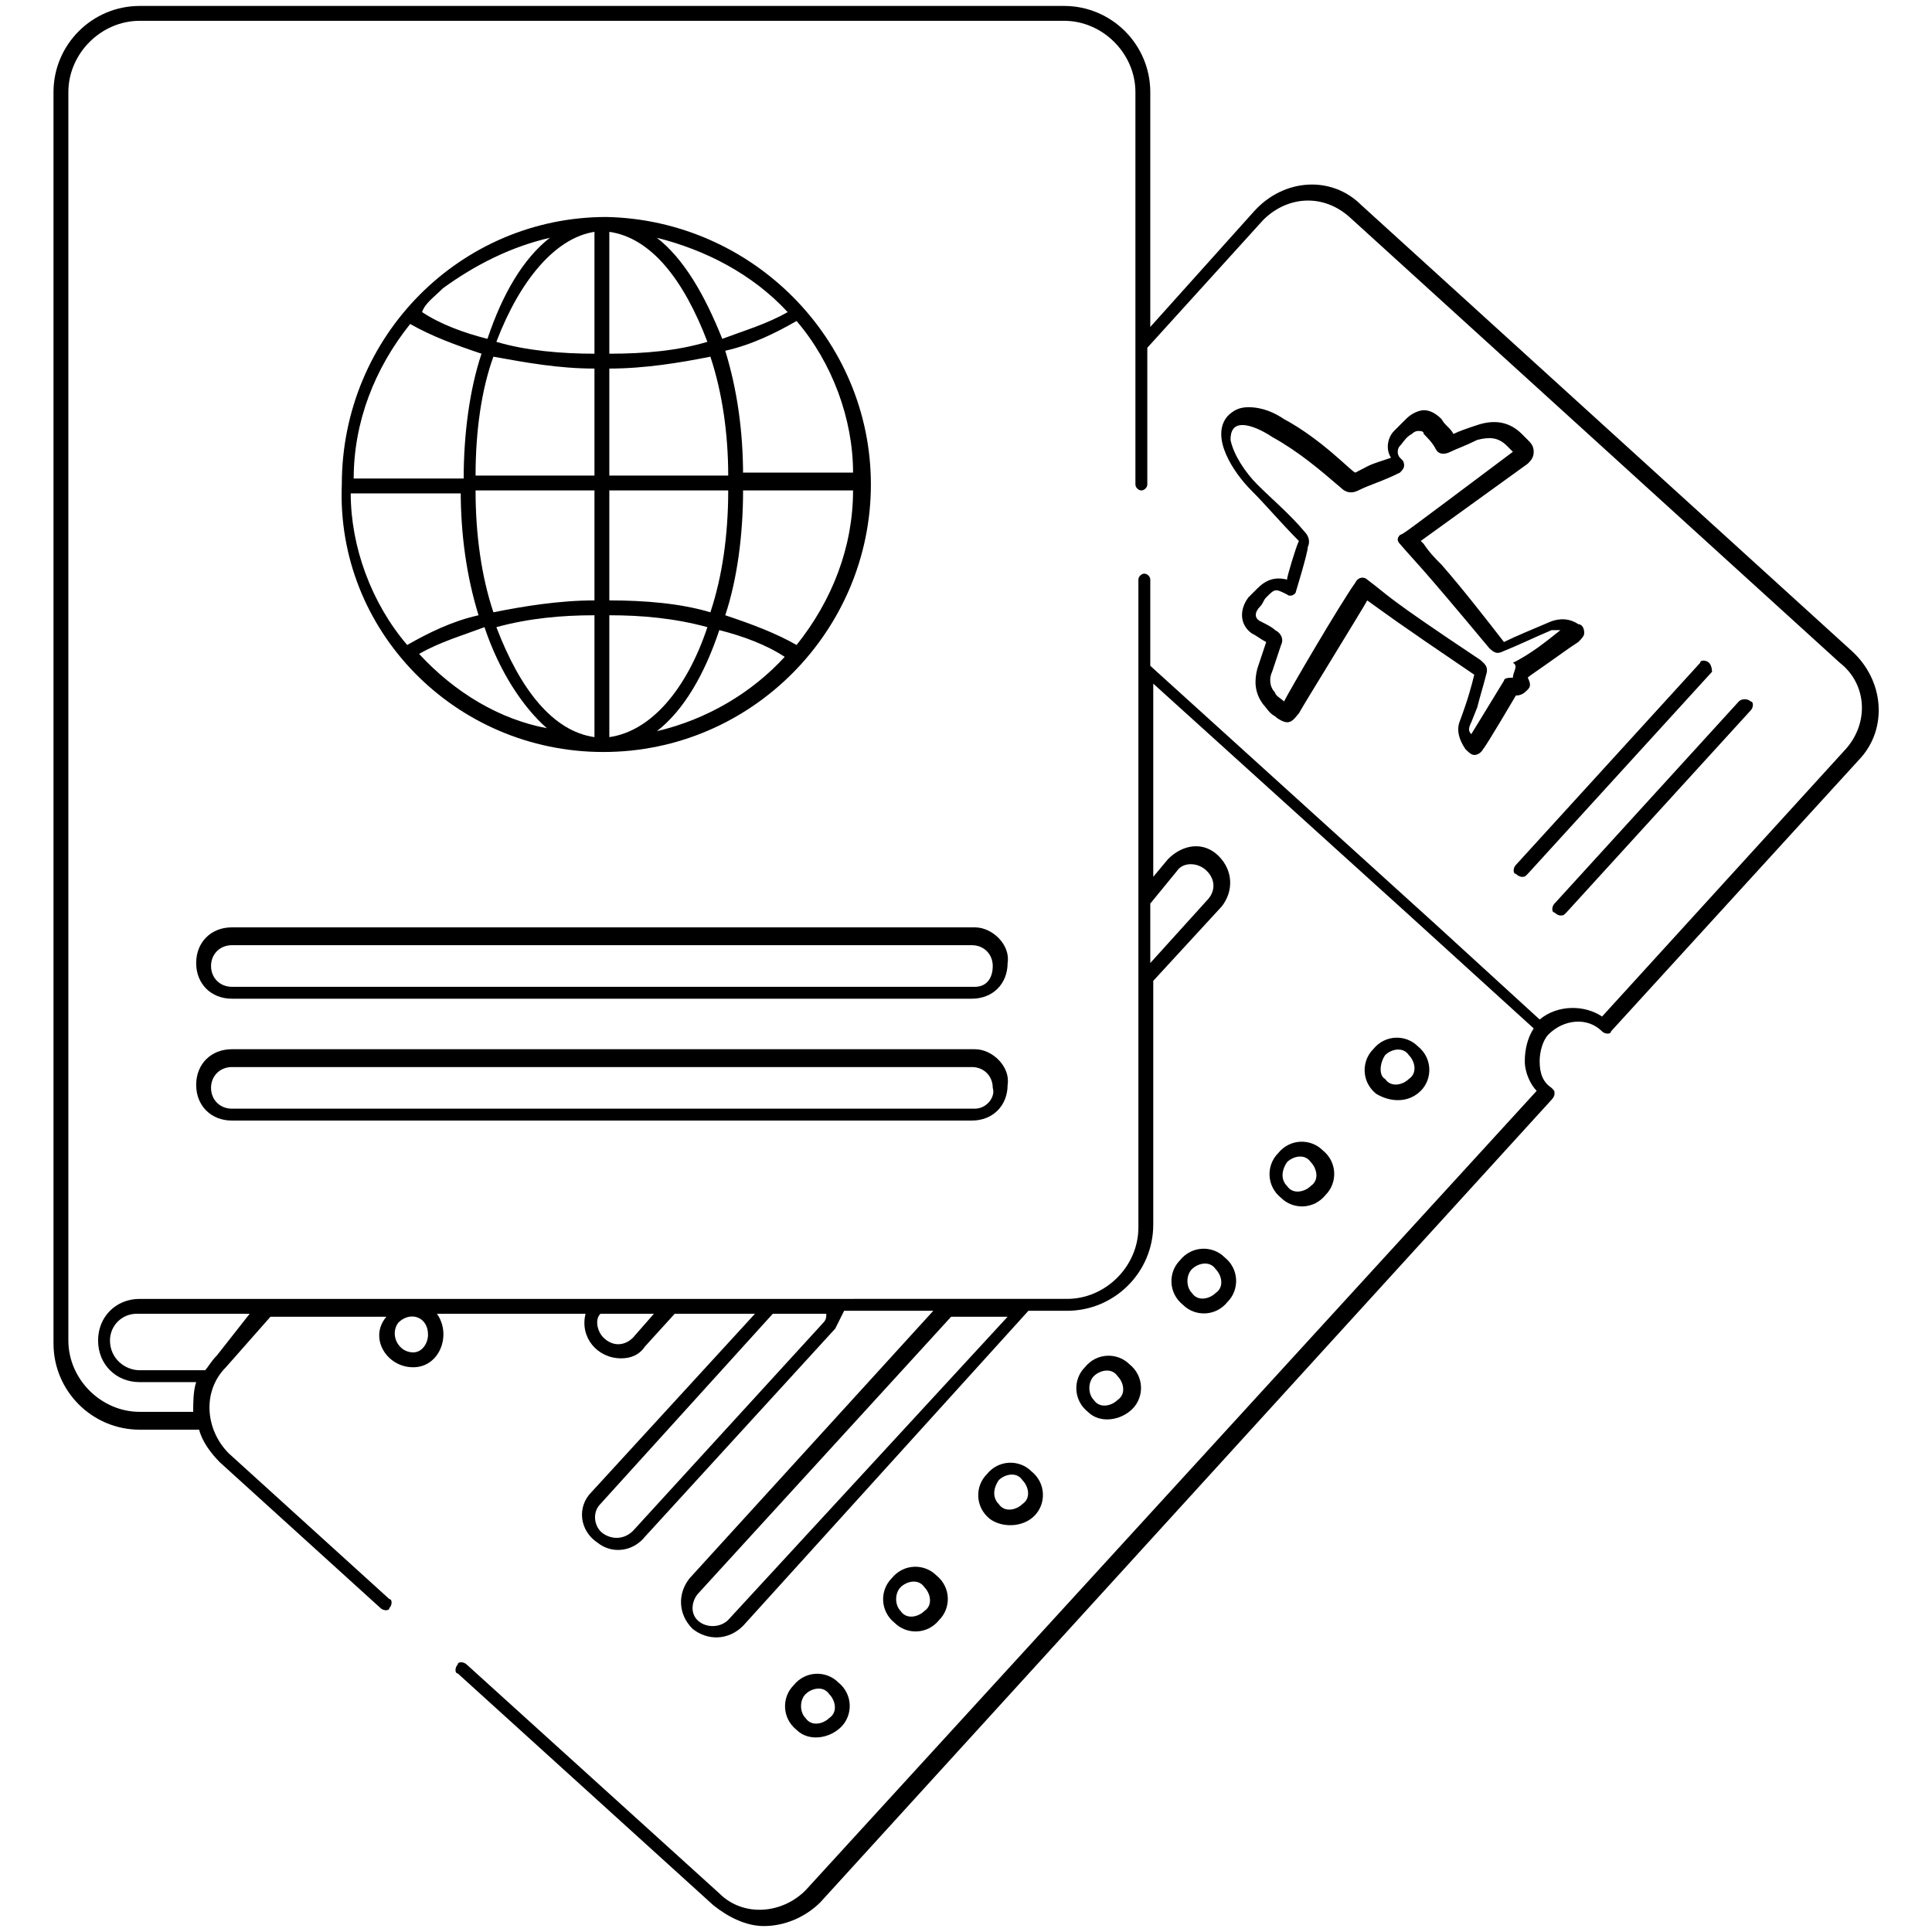 <?xml version="1.0" encoding="utf-8"?>
<!-- Generator: Adobe Illustrator 27.0.0, SVG Export Plug-In . SVG Version: 6.00 Build 0)  -->
<svg version="1.1" id="Layer_1" width="65" height="65" xmlns="http://www.w3.org/2000/svg" xmlns:xlink="http://www.w3.org/1999/xlink" x="0px" y="0px"
	 viewBox="0 0 65 65" style="enable-background:new 0 0 65 65;" xml:space="preserve">
<g id="Passport">
	<g>
		<g>
			<g>
				<g>
					<g>
						<path d="M62.3,21.9l-16.5-15c-1-1-2.6-0.9-3.6,0.2L38.7,11V3.1c0-1.6-1.3-2.9-2.9-2.9H4.7c-1.6,0-2.9,1.3-2.9,2.9
							c0,4.2,0,32.8,0,38.9v3.2c0,1.6,1.3,2.9,2.9,2.9h2c0.1,0.4,0.4,0.8,0.7,1.1l5.4,4.9c0.1,0.1,0.3,0.1,0.3,0
							c0.1-0.1,0.1-0.3,0-0.3l-5.4-4.9c-0.8-0.8-0.9-2.1-0.1-2.9l1.5-1.7H13C12.4,45,13,46,13.9,46c0.9,0,1.3-1.1,0.8-1.8h5
							c-0.2,0.8,0.4,1.5,1.2,1.5c0.3,0,0.6-0.1,0.8-0.4l1-1.1h2.7l-5.5,6c-0.5,0.5-0.4,1.3,0.2,1.7c0.5,0.4,1.2,0.3,1.6-0.2l6.4-7
							c0.1-0.2,0.2-0.4,0.3-0.6h3l-8.2,9c-0.4,0.5-0.4,1.2,0.1,1.7c0.5,0.4,1.2,0.4,1.7-0.1l9.6-10.6h1.3c1.6,0,2.9-1.3,2.9-2.9
							v-8.2l2.3-2.5c0.4-0.5,0.4-1.2-0.1-1.7c-0.5-0.5-1.2-0.4-1.7,0.1l-0.5,0.6v-6.5l8.4,7.6l4.4,4c-0.2,0.3-0.3,0.7-0.3,1.1
							c0,0.4,0.2,0.8,0.4,1L27.1,63.6c-0.8,0.8-2.1,0.9-2.9,0.1L15.7,56c-0.1-0.1-0.3-0.1-0.3,0c-0.1,0.1-0.1,0.3,0,0.3l8.6,7.8
							c0.5,0.4,1.1,0.7,1.7,0.7c0.7,0,1.4-0.3,1.9-0.8l24.6-27c0,0,0.1-0.1,0.1-0.2c0-0.1,0-0.1-0.1-0.2c-0.3-0.2-0.4-0.5-0.4-0.9
							c0-0.3,0.1-0.7,0.3-0.9c0,0,0,0,0,0c0.5-0.5,1.3-0.6,1.8-0.1c0.1,0.1,0.3,0.1,0.3,0l8.4-9.2C63.5,24.5,63.4,22.9,62.3,21.9z
							 M13.9,45.5c-0.5,0-0.8-0.6-0.5-1c0.4-0.4,1-0.2,1,0.4C14.4,45.2,14.2,45.5,13.9,45.5z M7.3,45.6c-0.2,0.2-0.3,0.4-0.4,0.5
							H4.7c-0.5,0-1-0.4-1-1c0-0.5,0.4-0.9,0.9-0.9c0.9,0,2.8,0,3.8,0L7.3,45.6z M21.3,45c-0.3,0.3-0.7,0.3-1,0
							c-0.2-0.2-0.3-0.6-0.1-0.8H22L21.3,45z M27.7,44.5l-6.4,7c-0.3,0.3-0.7,0.3-1,0.1c-0.3-0.2-0.4-0.7-0.1-1l5.8-6.4h1.8
							C27.8,44.3,27.8,44.4,27.7,44.5z M24.5,54.5c-0.4,0.4-1.2,0.2-1.2-0.4c0-0.2,0.1-0.4,0.2-0.5l8.5-9.3h1.9L24.5,54.5z
							 M39.6,29.3c0.2-0.3,0.7-0.3,1,0c0.3,0.3,0.3,0.7,0,1c0,0,0,0,0,0l-1.9,2.1v-2L39.6,29.3z M62.1,25.2l-8.2,9
							c-0.6-0.4-1.5-0.4-2.1,0.1l-3.5-3.2l-9.6-8.7v-2.9c0-0.1-0.1-0.2-0.2-0.2c-0.1,0-0.2,0.1-0.2,0.2v21.8c0,1.3-1.1,2.4-2.4,2.4
							H9c-1.5,0-2.8,0-4.3,0c-0.8,0-1.4,0.6-1.4,1.4c0,0.8,0.6,1.4,1.4,1.4h1.9c-0.1,0.3-0.1,0.7-0.1,1H4.7c-1.3,0-2.4-1.1-2.4-2.4
							V42c0-6.1,0-34.7,0-38.9c0-1.3,1.1-2.4,2.4-2.4h31.1c1.3,0,2.4,1.1,2.4,2.4v13.2c0,0.1,0.1,0.2,0.2,0.2c0.1,0,0.2-0.1,0.2-0.2
							v-4.6l3.9-4.3c0.8-0.8,2-0.9,2.9-0.1l16.5,15C62.8,23,62.9,24.3,62.1,25.2z"/>
						<path d="M57.5,22.3c-0.1-0.1-0.3-0.1-0.3,0L51,29.1c-0.1,0.1-0.1,0.3,0,0.3c0,0,0.1,0.1,0.2,0.1c0.1,0,0.1,0,0.2-0.1l6.2-6.8
							C57.6,22.6,57.6,22.4,57.5,22.3z"/>
						<path d="M58.5,23.6l-6.2,6.8c-0.1,0.1-0.1,0.3,0,0.3c0,0,0.1,0.1,0.2,0.1c0.1,0,0.1,0,0.2-0.1l6.2-6.8c0.1-0.1,0.1-0.3,0-0.3
							C58.8,23.5,58.6,23.5,58.5,23.6z"/>
						<path d="M51.4,23.2c0.1-0.1,0.1-0.2,0-0.4c0.1-0.1,0,0,1.4-1l0.3-0.2c0.1-0.1,0.2-0.2,0.2-0.3c0-0.2-0.1-0.3-0.2-0.3
							c-0.3-0.2-0.6-0.2-0.9-0.1c-0.7,0.3-1.2,0.5-1.6,0.7c-0.7-0.9-1.4-1.8-2.1-2.6c-0.2-0.2-0.4-0.4-0.6-0.7c0,0-0.1-0.1-0.1-0.1
							l3.6-2.6c0.1-0.1,0.2-0.2,0.2-0.4c0-0.2-0.1-0.3-0.2-0.4l-0.2-0.2c-0.4-0.4-0.9-0.5-1.5-0.3c-0.3,0.1-0.6,0.2-0.8,0.3
							c-0.1-0.2-0.3-0.3-0.4-0.5c-0.2-0.2-0.4-0.3-0.6-0.3c0,0-0.3,0-0.6,0.3c-0.1,0.1-0.3,0.3-0.4,0.4c-0.2,0.2-0.3,0.6-0.1,0.9
							c-0.9,0.3-0.6,0.2-1.2,0.5c-0.1,0-1.1-1.1-2.4-1.8c-0.3-0.2-0.7-0.4-1.2-0.4c-0.3,0-0.5,0.1-0.7,0.3c-0.6,0.7,0.2,1.9,0.8,2.5
							c0.5,0.5,1,1.1,1.6,1.7c0,0,0,0,0,0c-0.1,0.2-0.4,1.2-0.4,1.3c-0.4-0.1-0.7,0-1,0.3c-0.1,0.1-0.2,0.2-0.3,0.3
							c-0.3,0.4-0.3,0.9,0.1,1.2c0.2,0.1,0.3,0.2,0.5,0.3c-0.1,0.3-0.2,0.6-0.3,0.9c-0.1,0.4-0.1,0.8,0.2,1.2
							c0.1,0.1,0.2,0.3,0.4,0.4c0.1,0.1,0.3,0.2,0.4,0.2c0.2,0,0.3-0.2,0.4-0.3c0.1-0.2,2.2-3.6,2.3-3.8c0.7,0.5,0.8,0.6,3.6,2.5
							c-0.1,0.4-0.2,0.8-0.5,1.6c-0.1,0.3,0,0.6,0.2,0.9c0.1,0.1,0.2,0.2,0.3,0.2c0.2,0,0.3-0.2,0.3-0.2c0.1-0.1,1.1-1.8,1.1-1.8
							c0,0,0,0,0,0C51.2,23.4,51.3,23.3,51.4,23.2z M50.9,22.8L50.9,22.8c-0.1,0-0.3,0-0.3,0.1c0,0-1.1,1.8-1.1,1.8
							c-0.1-0.1-0.1-0.2,0-0.4l0.2-0.5c0.1-0.4,0.2-0.7,0.3-1.1c0.1-0.3-0.1-0.4-0.2-0.5c-3.3-2.2-3-2.1-3.8-2.7
							c-0.1-0.1-0.3-0.1-0.4,0.1c-0.5,0.7-2.2,3.6-2.4,4c-0.1-0.1-0.3-0.2-0.3-0.3c-0.2-0.2-0.2-0.5-0.1-0.7
							c0.1-0.3,0.2-0.6,0.3-0.9c0.1-0.2,0-0.4-0.2-0.5c-0.1-0.1-0.3-0.2-0.5-0.3c-0.2-0.1-0.2-0.3,0-0.5c0.1-0.1,0.1-0.2,0.2-0.3
							c0.3-0.3,0.3-0.3,0.7-0.1c0.1,0.1,0.3,0,0.3-0.1c0,0,0.4-1.3,0.4-1.5c0.1-0.2,0-0.4-0.1-0.5c-0.5-0.6-1.1-1.1-1.6-1.6
							c-0.4-0.4-0.8-1-0.9-1.5c0-0.3,0.1-0.5,0.4-0.5c0.3,0,0.7,0.2,1,0.4c0.9,0.5,1.6,1.1,2.3,1.7c0.2,0.2,0.4,0.2,0.6,0.1
							c0.4-0.2,0.8-0.3,1.4-0.6c0.1-0.1,0.2-0.2,0.1-0.4l-0.1-0.1c-0.1-0.1-0.1-0.3,0-0.4c0.1-0.1,0.2-0.3,0.4-0.4
							c0.1-0.1,0.2-0.1,0.2-0.1c0,0,0,0,0,0c0.1,0,0.2,0,0.2,0.1c0.1,0.1,0.3,0.3,0.4,0.5c0.1,0.2,0.3,0.2,0.5,0.1
							c0.2-0.1,0.5-0.2,0.9-0.4c0.4-0.1,0.7-0.1,1,0.2l0.2,0.2c0,0,0,0,0,0c-4,3-3.6,2.7-3.8,2.8c-0.1,0.1-0.1,0.2,0,0.3
							c0.6,0.7,0.5,0.5,3,3.5c0.2,0.2,0.3,0.2,0.5,0.1c0.5-0.2,0.9-0.4,1.6-0.7c0.1,0,0.2,0,0.3,0c-0.5,0.4-1,0.8-1.6,1.1
							C51.1,22.4,50.9,22.6,50.9,22.8z"/>
						<path d="M20.3,25.3C20.3,25.3,20.3,25.2,20.3,25.3c5,0,9-4.1,9-9c0-4.9-4-8.9-8.9-9c0,0,0,0,0,0c0,0,0,0,0,0c0,0,0,0,0,0
							c0,0,0,0,0,0c0,0,0,0,0,0c-4.9,0-8.9,4-8.9,9C11.3,21.2,15.3,25.3,20.3,25.3z M13.8,10.9c0.7,0.4,1.5,0.7,2.4,1
							c-0.4,1.2-0.6,2.7-0.6,4.2h-3.7C11.9,14.2,12.6,12.4,13.8,10.9z M14.9,9.7C16,8.9,17.2,8.3,18.5,8c-0.9,0.7-1.6,1.9-2.1,3.4
							c-0.8-0.2-1.6-0.5-2.2-0.9C14.3,10.2,14.6,10,14.9,9.7z M26.5,10.5c-0.7,0.4-1.4,0.6-2.2,0.9C23.7,9.9,23,8.7,22.1,8
							C23.7,8.4,25.3,9.2,26.5,10.5z M26.8,21.7c-0.7-0.4-1.5-0.7-2.4-1c0.4-1.2,0.6-2.7,0.6-4.2h3.7C28.7,18.4,28,20.2,26.8,21.7z
							 M22.1,24.6c0.9-0.7,1.6-1.9,2.1-3.4c0.8,0.2,1.6,0.5,2.2,0.9C25.3,23.3,23.8,24.2,22.1,24.6z M14.1,22
							c0.7-0.4,1.4-0.6,2.2-0.9c0.5,1.5,1.3,2.7,2.1,3.4C16.8,24.2,15.3,23.3,14.1,22z M20.5,20.7c1.1,0,2.2,0.1,3.3,0.4
							c-0.7,2.1-1.9,3.5-3.3,3.7V20.7z M20.5,20.2v-3.7h4c0,1.5-0.2,2.9-0.6,4.1C22.9,20.3,21.7,20.2,20.5,20.2z M20.5,16v-3.6
							c1.2,0,2.4-0.2,3.4-0.4c0.4,1.2,0.6,2.6,0.6,4H20.5z M20.5,11.9V7.8c1.4,0.2,2.5,1.6,3.3,3.7C22.8,11.8,21.7,11.9,20.5,11.9z
							 M20,11.9c-1.1,0-2.3-0.1-3.3-0.4C17.5,9.4,18.7,8,20,7.8V11.9z M20,12.4V16h-4c0-1.5,0.2-2.9,0.6-4
							C17.7,12.2,18.8,12.4,20,12.4z M20,16.5v3.7c-1.2,0-2.4,0.2-3.4,0.4c-0.4-1.2-0.6-2.6-0.6-4.1H20z M20,20.7v4.1
							c-1.4-0.2-2.5-1.6-3.3-3.7C17.8,20.8,18.9,20.7,20,20.7z M25,16c0-1.5-0.2-2.9-0.6-4.2c0.9-0.2,1.7-0.6,2.4-1
							c1.2,1.4,1.9,3.3,1.9,5.1H25z M15.5,16.5c0,1.5,0.2,2.9,0.6,4.2c-0.9,0.2-1.7,0.6-2.4,1c-1.2-1.4-1.9-3.3-1.9-5.1H15.5z"/>
						<path d="M32.8,31.2H7.8c-0.7,0-1.2,0.5-1.2,1.2c0,0.7,0.5,1.2,1.2,1.2h24.9c0.7,0,1.2-0.5,1.2-1.2
							C34,31.8,33.4,31.2,32.8,31.2z M32.8,33.2H7.8c-0.4,0-0.7-0.3-0.7-0.7s0.3-0.7,0.7-0.7h24.9c0.4,0,0.7,0.3,0.7,0.7
							S33.2,33.2,32.8,33.2z"/>
						<path d="M32.8,35.3H7.8c-0.7,0-1.2,0.5-1.2,1.2c0,0.7,0.5,1.2,1.2,1.2h24.9c0.7,0,1.2-0.5,1.2-1.2
							C34,35.9,33.4,35.3,32.8,35.3z M32.8,37.3H7.8c-0.4,0-0.7-0.3-0.7-0.7c0-0.4,0.3-0.7,0.7-0.7h24.9c0.4,0,0.7,0.3,0.7,0.7
							C33.5,36.9,33.2,37.3,32.8,37.3z"/>
						<path d="M28.3,58.1c0.4-0.4,0.4-1.1-0.1-1.5c-0.4-0.4-1.1-0.4-1.5,0.1c-0.4,0.4-0.4,1.1,0.1,1.5
							C27.2,58.6,27.9,58.5,28.3,58.1z M27.1,57c0.2-0.2,0.6-0.3,0.8,0c0,0,0,0,0,0c0.2,0.2,0.3,0.6,0,0.8c-0.2,0.2-0.6,0.3-0.8,0
							C26.9,57.6,26.9,57.2,27.1,57z"/>
						<path d="M47.8,36.7c0.4-0.4,0.4-1.1-0.1-1.5c-0.4-0.4-1.1-0.4-1.5,0.1c-0.4,0.4-0.4,1.1,0.1,1.5
							C46.8,37.1,47.4,37.1,47.8,36.7z M46.6,35.5c0.2-0.2,0.6-0.3,0.8,0c0.2,0.2,0.3,0.6,0,0.8c-0.2,0.2-0.6,0.3-0.8,0
							C46.4,36.2,46.4,35.8,46.6,35.5z"/>
						<path d="M44.6,40.2c0.4-0.4,0.4-1.1-0.1-1.5c-0.4-0.4-1.1-0.4-1.5,0.1c-0.4,0.4-0.4,1.1,0.1,1.5
							C43.5,40.7,44.2,40.7,44.6,40.2z M43.3,39.1c0.2-0.2,0.6-0.3,0.8,0c0.2,0.2,0.3,0.6,0,0.8c-0.2,0.2-0.6,0.3-0.8,0
							C43.1,39.7,43.1,39.4,43.3,39.1z"/>
						<path d="M41.3,43.8c0.4-0.4,0.4-1.1-0.1-1.5c-0.4-0.4-1.1-0.4-1.5,0.1c-0.4,0.4-0.4,1.1,0.1,1.5
							C40.2,44.3,40.9,44.3,41.3,43.8z M40.1,42.7c0.2-0.2,0.6-0.3,0.8,0c0.2,0.2,0.3,0.6,0,0.8c-0.2,0.2-0.6,0.3-0.8,0
							C39.9,43.3,39.9,42.9,40.1,42.7z"/>
						<path d="M38.1,47.4c0.4-0.4,0.4-1.1-0.1-1.5c-0.4-0.4-1.1-0.4-1.5,0.1c-0.4,0.4-0.4,1.1,0.1,1.5C37,47.9,37.7,47.8,38.1,47.4z
							 M36.8,46.3c0.2-0.2,0.6-0.3,0.8,0c0.2,0.2,0.3,0.6,0,0.8c-0.2,0.2-0.6,0.3-0.8,0C36.6,46.9,36.6,46.5,36.8,46.3z"/>
						<path d="M34.8,51c0.4-0.4,0.4-1.1-0.1-1.5c-0.4-0.4-1.1-0.4-1.5,0.1c-0.4,0.4-0.4,1.1,0.1,1.5C33.7,51.4,34.4,51.4,34.8,51z
							 M33.6,49.8c0.2-0.2,0.6-0.3,0.8,0c0.2,0.2,0.3,0.6,0,0.8c-0.2,0.2-0.6,0.3-0.8,0C33.4,50.4,33.4,50.1,33.6,49.8z"/>
						<path d="M31.6,54.5c0.4-0.4,0.4-1.1-0.1-1.5c-0.4-0.4-1.1-0.4-1.5,0.1c-0.4,0.4-0.4,1.1,0.1,1.5C30.5,55,31.2,55,31.6,54.5z
							 M30.3,53.4c0.2-0.2,0.6-0.3,0.8,0c0,0,0,0,0,0c0.2,0.2,0.3,0.6,0,0.8c-0.2,0.2-0.6,0.3-0.8,0C30.1,54,30.1,53.6,30.3,53.4z"
							/>
					</g>
				</g>
			</g>
		</g>
	</g>
</g>
</svg>
